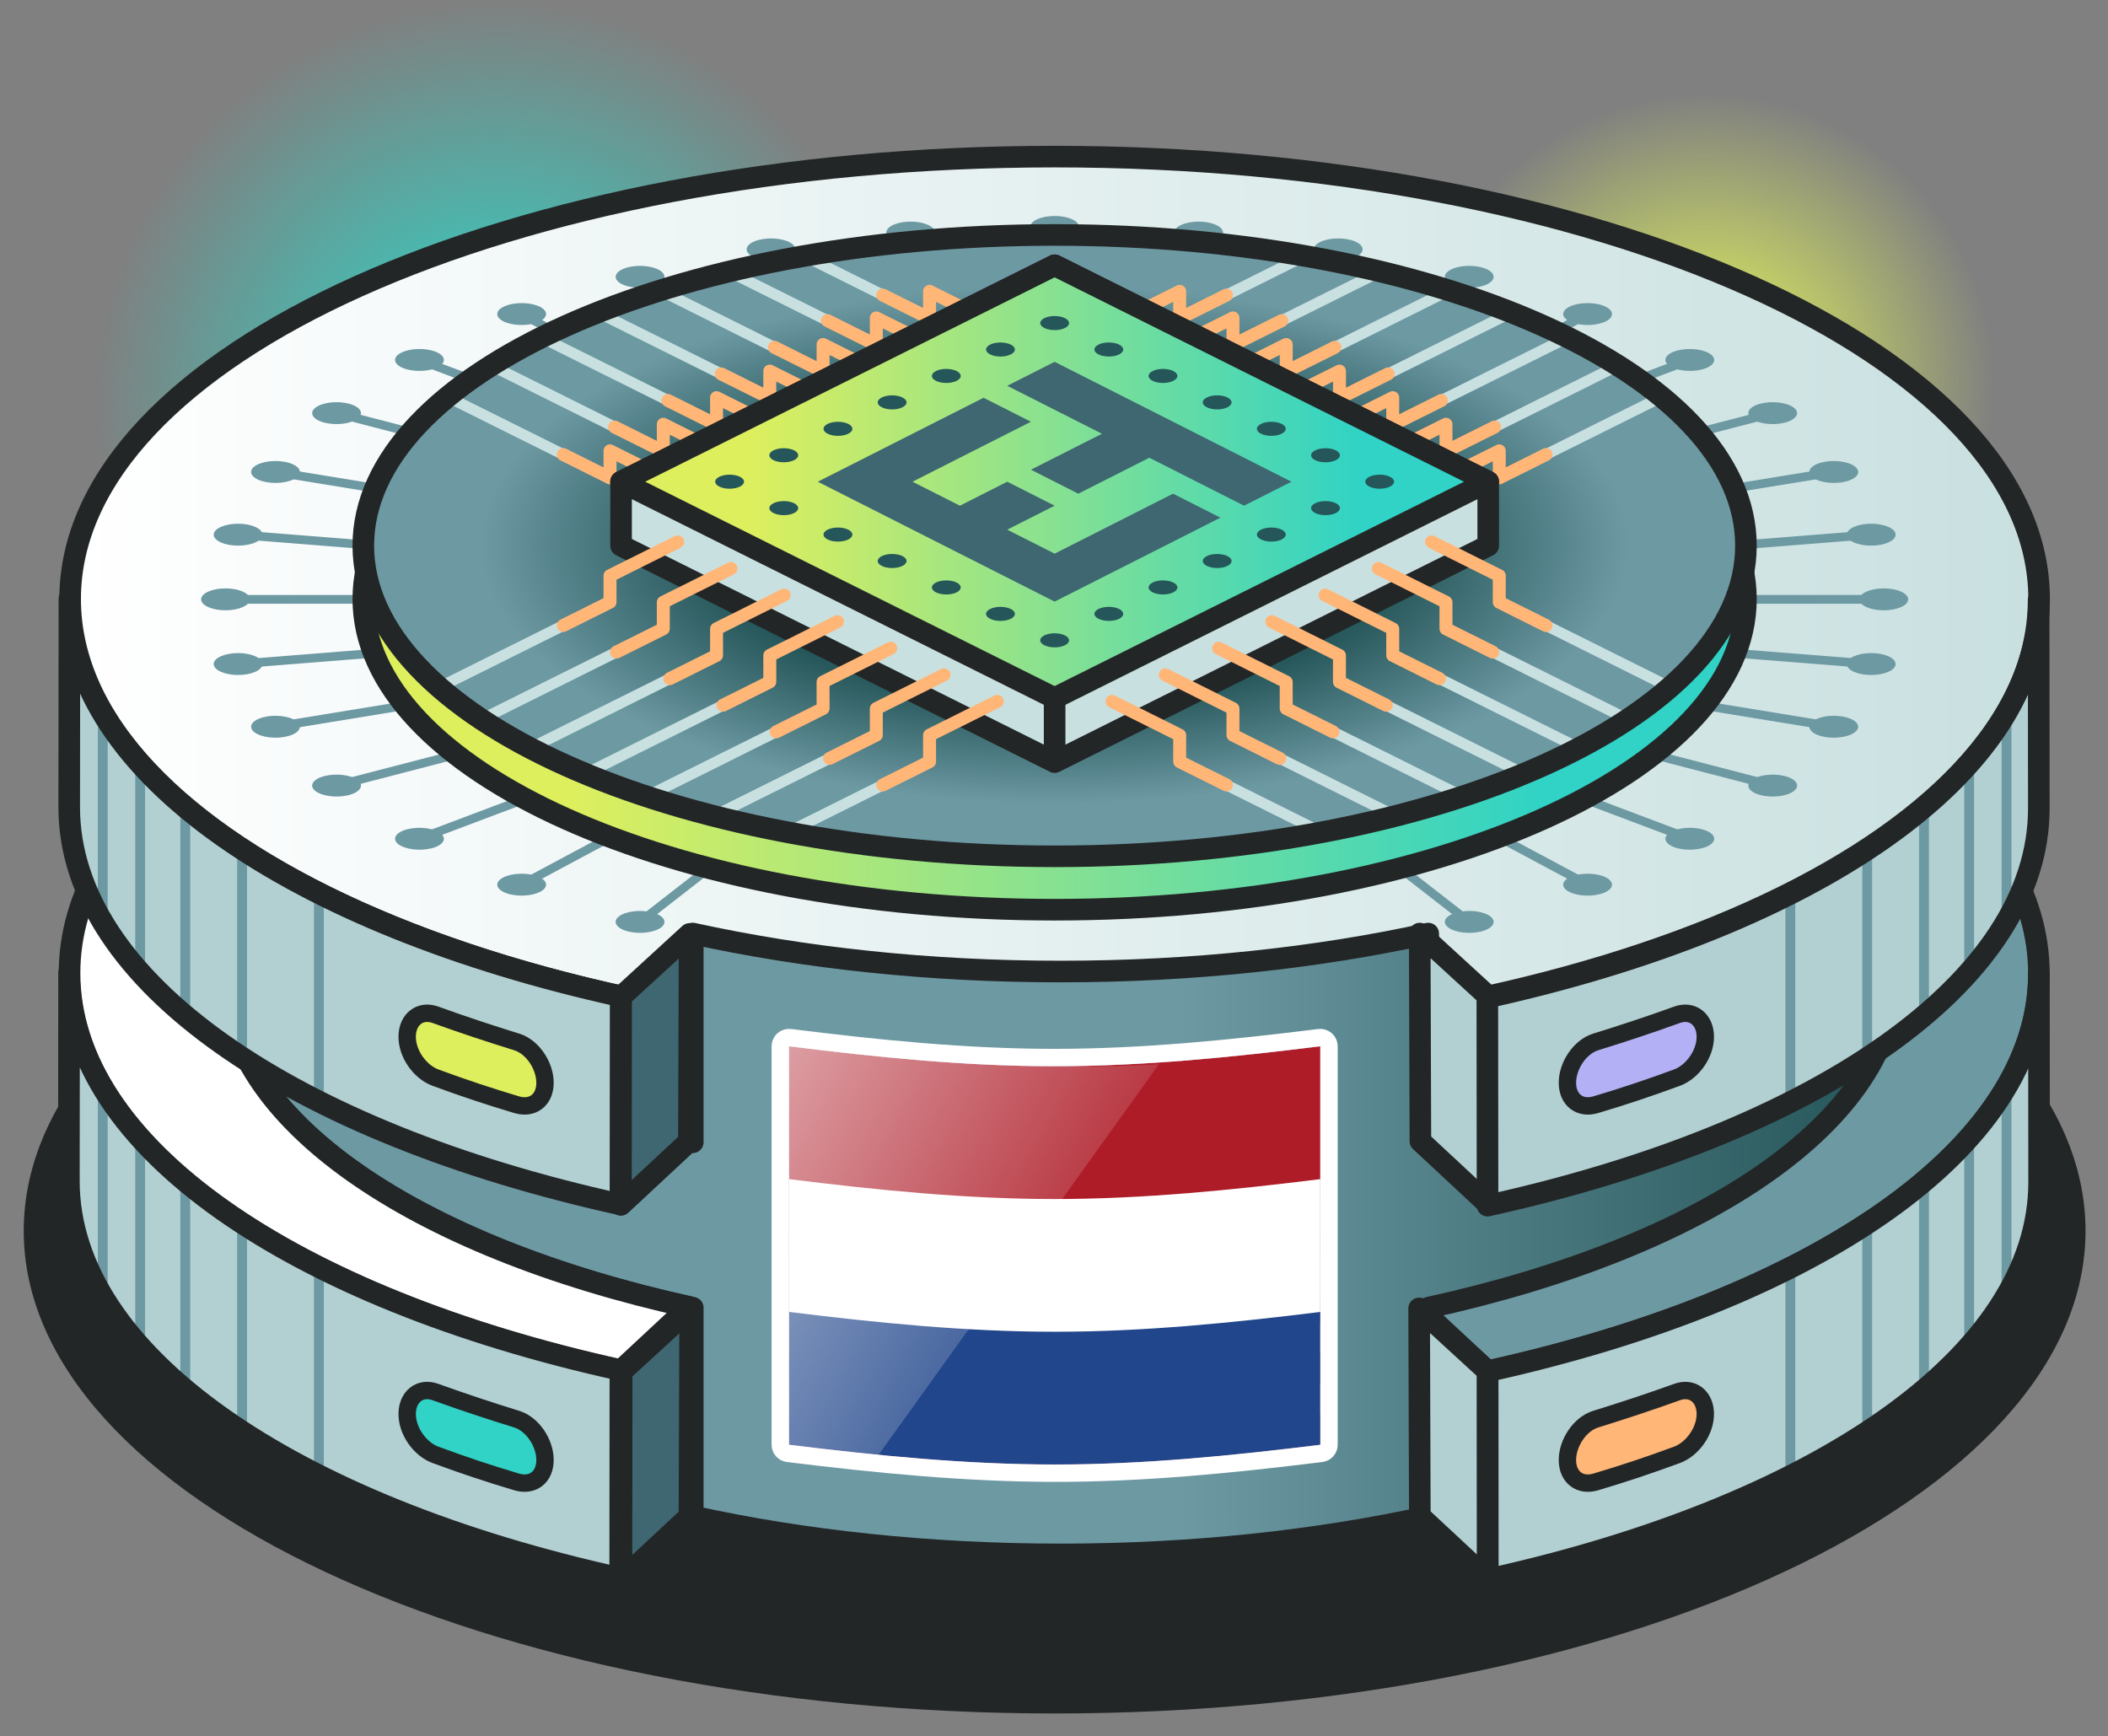 <svg width="488" height="402" viewBox="0 0 488 402" fill="none" xmlns="http://www.w3.org/2000/svg">
<rect x="0" y="0" width="488" height="402" fill="#808080" stroke="none"/>
<circle cx="115.118" cy="93.588" r="93.588" fill="url(#paint0_radial_6410_52456)"/>
<circle cx="394.777" cy="88.558" r="66.959" fill="url(#paint1_radial_6410_52456)"/>
<path d="M244.144 396.701C375.948 396.701 482.795 346.676 482.795 284.966C482.795 223.257 375.948 173.232 244.144 173.232C112.341 173.232 5.493 223.257 5.493 284.966C5.493 346.676 112.341 396.701 244.144 396.701Z" fill="#232627"/>
<path fill-rule="evenodd" clip-rule="evenodd" d="M472.005 225.46C472.005 265.852 419.978 300.794 344.392 317.468L344.429 365.66C420.015 348.986 472.089 314.053 472.052 273.652L472.005 225.46Z" fill="#B2D0D2"/>
<path fill-rule="evenodd" clip-rule="evenodd" d="M436.092 225.311C436.092 259.311 392.304 288.711 328.698 302.754V302.847L344.392 317.468C419.979 300.794 472.005 265.852 472.005 225.46C472.005 216.493 469.449 207.788 464.625 199.502L433.265 207.284L431.306 206.09C434.441 212.267 436.092 218.705 436.092 225.311Z" fill="#6D99A3" stroke="#232627" stroke-width="5" stroke-miterlimit="22.926" stroke-linejoin="round"/>
<path d="M244.145 241.117C370.015 241.117 472.052 195.257 472.052 138.686C472.052 82.116 370.015 36.256 244.145 36.256C118.276 36.256 16.238 82.116 16.238 138.686C16.238 195.257 118.276 241.117 244.145 241.117Z" fill="url(#paint2_linear_6410_52456)" stroke="#232627" stroke-width="5" stroke-miterlimit="22.926"/>
<path fill-rule="evenodd" clip-rule="evenodd" d="M244.145 50C247.271 50 249.799 51.138 249.799 52.538C249.799 53.937 247.271 55.076 244.145 55.076C241.029 55.076 238.5 53.937 238.5 52.538C238.5 51.138 241.029 50 244.145 50Z" fill="#6D99A3"/>
<path d="M244.145 52.538V75.043M277.483 53.844L268.777 76.013M309.794 57.735L292.663 78.887M340.118 64.089L315.075 83.58M367.531 72.71L335.323 89.953M391.184 83.338L352.808 97.8M410.377 95.644L366.99 106.897M424.522 109.267L377.44 116.965M433.181 123.785L383.841 127.695M436.092 138.761H385.996M433.181 153.736L383.841 149.827M424.522 168.255L377.44 160.557M410.377 181.877L366.99 170.624M391.184 194.184L352.808 179.722M367.531 204.811L335.323 187.578M340.118 213.433L315.066 193.951M148.171 213.433L173.224 193.951M120.768 204.811L152.967 187.578M97.105 194.184L135.482 179.722M77.922 181.877L121.299 170.624M63.777 168.255L110.849 160.557M55.118 153.736L104.458 149.827M52.207 138.761H102.303M55.118 123.785L104.458 127.695M63.777 109.267L110.849 116.965M77.922 95.644L121.299 106.897M97.105 83.338L135.482 97.8M120.768 72.71L152.967 89.944M148.171 64.089L173.224 83.58M178.495 57.735L195.636 78.878M210.816 53.844L219.512 76.004" stroke="#6D99A3" stroke-width="2.017" stroke-miterlimit="22.926"/>
<path fill-rule="evenodd" clip-rule="evenodd" d="M209.837 51.343C212.907 51.101 215.837 52.025 216.378 53.405C216.928 54.786 214.876 56.102 211.796 56.344C208.727 56.587 205.797 55.663 205.256 54.282C204.715 52.902 206.758 51.586 209.837 51.343Z" fill="#6D99A3"/>
<path fill-rule="evenodd" clip-rule="evenodd" d="M176.565 55.355C179.504 54.87 182.742 55.551 183.805 56.867C184.878 58.182 183.367 59.638 180.428 60.123C177.498 60.599 174.26 59.918 173.187 58.602C172.123 57.287 173.635 55.831 176.565 55.355Z" fill="#6D99A3"/>
<path fill-rule="evenodd" clip-rule="evenodd" d="M145.353 61.887C148.049 61.187 151.511 61.607 153.069 62.82C154.627 64.033 153.704 65.582 150.998 66.281C148.292 66.981 144.84 66.571 143.281 65.358C141.723 64.145 142.647 62.596 145.353 61.887Z" fill="#6D99A3"/>
<path fill-rule="evenodd" clip-rule="evenodd" d="M117.138 70.769C119.527 69.864 123.091 70.004 125.097 71.077C127.103 72.15 126.786 73.746 124.397 74.651C122.009 75.556 118.444 75.416 116.438 74.343C114.432 73.27 114.749 71.665 117.138 70.769Z" fill="#6D99A3"/>
<path fill-rule="evenodd" clip-rule="evenodd" d="M92.786 81.705C94.792 80.632 98.356 80.492 100.745 81.388C103.133 82.293 103.441 83.888 101.435 84.971C99.429 86.043 95.865 86.183 93.476 85.278C91.088 84.383 90.78 82.778 92.786 81.705Z" fill="#6D99A3"/>
<path fill-rule="evenodd" clip-rule="evenodd" d="M73.022 94.385C74.59 93.163 78.042 92.752 80.739 93.452C83.445 94.152 84.368 95.701 82.81 96.913C81.252 98.136 77.79 98.546 75.094 97.847C72.388 97.147 71.464 95.598 73.022 94.385Z" fill="#6D99A3"/>
<path fill-rule="evenodd" clip-rule="evenodd" d="M58.468 108.399C59.541 107.084 62.779 106.403 65.709 106.888C68.639 107.364 70.15 108.819 69.087 110.135C68.013 111.46 64.776 112.132 61.846 111.656C58.916 111.18 57.405 109.724 58.468 108.399Z" fill="#6D99A3"/>
<path fill-rule="evenodd" clip-rule="evenodd" d="M49.557 123.347C50.098 121.966 53.028 121.042 56.098 121.285C59.168 121.527 61.22 122.852 60.679 124.233C60.138 125.614 57.208 126.529 54.139 126.286C51.069 126.043 49.016 124.728 49.557 123.347Z" fill="#6D99A3"/>
<path fill-rule="evenodd" clip-rule="evenodd" d="M46.553 138.761C46.553 137.361 49.081 136.223 52.207 136.223C55.323 136.223 57.852 137.361 57.852 138.761C57.852 140.16 55.323 141.299 52.207 141.299C49.081 141.299 46.553 140.16 46.553 138.761Z" fill="#6D99A3"/>
<path fill-rule="evenodd" clip-rule="evenodd" d="M49.557 154.175C49.016 152.794 51.069 151.478 54.139 151.236C57.208 150.993 60.138 151.917 60.679 153.298C61.22 154.679 59.168 155.994 56.098 156.237C53.028 156.479 50.098 155.556 49.557 154.175Z" fill="#6D99A3"/>
<path fill-rule="evenodd" clip-rule="evenodd" d="M58.468 169.122C57.405 167.807 58.916 166.351 61.846 165.866C64.776 165.39 68.013 166.071 69.087 167.387C70.15 168.702 68.639 170.158 65.709 170.643C62.779 171.119 59.541 170.438 58.468 169.122Z" fill="#6D99A3"/>
<path fill-rule="evenodd" clip-rule="evenodd" d="M73.022 183.146C71.464 181.933 72.388 180.375 75.094 179.675C77.79 178.975 81.252 179.395 82.81 180.608C84.368 181.821 83.445 183.37 80.739 184.079C78.042 184.779 74.59 184.359 73.022 183.146Z" fill="#6D99A3"/>
<path fill-rule="evenodd" clip-rule="evenodd" d="M92.786 195.817C90.78 194.744 91.088 193.148 93.476 192.243C95.865 191.347 99.429 191.487 101.435 192.56C103.441 193.633 103.133 195.229 100.745 196.134C98.356 197.03 94.792 196.89 92.786 195.817Z" fill="#6D99A3"/>
<path fill-rule="evenodd" clip-rule="evenodd" d="M117.138 206.762C114.749 205.856 114.432 204.261 116.438 203.188C118.444 202.115 122.009 201.975 124.397 202.871C126.786 203.776 127.103 205.371 125.097 206.444C123.091 207.517 119.527 207.657 117.138 206.762Z" fill="#6D99A3"/>
<path fill-rule="evenodd" clip-rule="evenodd" d="M145.353 215.635C142.647 214.935 141.723 213.377 143.281 212.164C144.84 210.951 148.292 210.54 150.998 211.24C153.704 211.94 154.627 213.489 153.069 214.702C151.511 215.924 148.049 216.335 145.353 215.635Z" fill="#6D99A3"/>
<path fill-rule="evenodd" clip-rule="evenodd" d="M342.945 215.635C340.239 216.335 336.787 215.924 335.229 214.702C333.67 213.489 334.594 211.94 337.3 211.24C339.996 210.54 343.458 210.951 345.016 212.164C346.575 213.377 345.651 214.935 342.945 215.635Z" fill="#6D99A3"/>
<path fill-rule="evenodd" clip-rule="evenodd" d="M371.161 206.762C368.763 207.657 365.208 207.517 363.202 206.444C361.196 205.371 361.504 203.776 363.902 202.871C366.29 201.975 369.855 202.115 371.861 203.188C373.858 204.261 373.55 205.856 371.161 206.762Z" fill="#6D99A3"/>
<path fill-rule="evenodd" clip-rule="evenodd" d="M395.514 195.817C393.508 196.89 389.944 197.03 387.555 196.134C385.167 195.229 384.859 193.633 386.865 192.56C388.871 191.487 392.435 191.347 394.824 192.243C397.213 193.148 397.52 194.744 395.514 195.817Z" fill="#6D99A3"/>
<path fill-rule="evenodd" clip-rule="evenodd" d="M415.267 183.146C413.709 184.359 410.257 184.779 407.551 184.079C404.854 183.37 403.931 181.821 405.489 180.608C407.047 179.395 410.499 178.975 413.205 179.675C415.902 180.375 416.825 181.933 415.267 183.146Z" fill="#6D99A3"/>
<path fill-rule="evenodd" clip-rule="evenodd" d="M429.822 169.122C428.759 170.438 425.521 171.119 422.582 170.643C419.652 170.158 418.141 168.702 419.214 167.387C420.277 166.071 423.524 165.39 426.454 165.866C429.384 166.351 430.895 167.807 429.822 169.122Z" fill="#6D99A3"/>
<path fill-rule="evenodd" clip-rule="evenodd" d="M438.741 154.175C438.2 155.556 435.271 156.479 432.191 156.237C429.122 155.994 427.069 154.679 427.62 153.298C428.161 151.917 431.09 150.993 434.16 151.236C437.23 151.478 439.283 152.794 438.741 154.175Z" fill="#6D99A3"/>
<path fill-rule="evenodd" clip-rule="evenodd" d="M441.736 138.761C441.736 140.16 439.208 141.299 436.091 141.299C432.975 141.299 430.446 140.16 430.446 138.761C430.446 137.361 432.975 136.223 436.091 136.223C439.208 136.223 441.736 137.361 441.736 138.761Z" fill="#6D99A3"/>
<path fill-rule="evenodd" clip-rule="evenodd" d="M438.741 123.347C439.283 124.728 437.23 126.043 434.16 126.286C431.09 126.529 428.161 125.614 427.62 124.233C427.069 122.852 429.122 121.527 432.191 121.285C435.271 121.042 438.2 121.966 438.741 123.347Z" fill="#6D99A3"/>
<path fill-rule="evenodd" clip-rule="evenodd" d="M429.822 108.399C430.895 109.724 429.384 111.18 426.454 111.656C423.524 112.132 420.277 111.46 419.214 110.135C418.141 108.819 419.652 107.364 422.582 106.888C425.521 106.403 428.759 107.084 429.822 108.399Z" fill="#6D99A3"/>
<path fill-rule="evenodd" clip-rule="evenodd" d="M415.267 94.385C416.825 95.598 415.902 97.147 413.205 97.847C410.499 98.546 407.047 98.136 405.489 96.913C403.931 95.701 404.854 94.152 407.551 93.452C410.257 92.752 413.709 93.163 415.267 94.385Z" fill="#6D99A3"/>
<path fill-rule="evenodd" clip-rule="evenodd" d="M395.514 81.705C397.52 82.778 397.213 84.383 394.824 85.278C392.435 86.183 388.871 86.043 386.865 84.971C384.859 83.888 385.167 82.293 387.555 81.388C389.944 80.492 393.508 80.632 395.514 81.705Z" fill="#6D99A3"/>
<path fill-rule="evenodd" clip-rule="evenodd" d="M371.161 70.769C373.55 71.665 373.858 73.27 371.861 74.343C369.855 75.416 366.29 75.556 363.902 74.651C361.504 73.746 361.196 72.15 363.202 71.077C365.208 70.004 368.763 69.864 371.161 70.769Z" fill="#6D99A3"/>
<path fill-rule="evenodd" clip-rule="evenodd" d="M342.945 61.887C345.651 62.596 346.575 64.145 345.016 65.358C343.458 66.571 339.996 66.981 337.3 66.281C334.594 65.582 333.67 64.033 335.229 62.82C336.787 61.607 340.239 61.187 342.945 61.887Z" fill="#6D99A3"/>
<path fill-rule="evenodd" clip-rule="evenodd" d="M311.725 55.355C314.665 55.831 316.176 57.287 315.103 58.602C314.039 59.918 310.802 60.599 307.863 60.123C304.933 59.638 303.421 58.182 304.485 56.867C305.558 55.551 308.796 54.87 311.725 55.355Z" fill="#6D99A3"/>
<path fill-rule="evenodd" clip-rule="evenodd" d="M278.463 51.343C281.532 51.586 283.585 52.902 283.044 54.282C282.503 55.663 279.573 56.587 276.494 56.344C273.424 56.102 271.372 54.786 271.913 53.405C272.454 52.025 275.384 51.101 278.463 51.343Z" fill="#6D99A3"/>
<path d="M244.144 210.615C332.53 210.615 404.181 178.411 404.181 138.686C404.181 98.961 332.53 66.757 244.144 66.757C155.758 66.757 84.107 98.961 84.107 138.686C84.107 178.411 155.758 210.615 244.144 210.615Z" fill="url(#paint3_linear_6410_52456)" stroke="#232627" stroke-width="5" stroke-miterlimit="22.926" stroke-linejoin="round"/>
<path d="M244.144 198.252C332.53 198.252 404.181 166.049 404.181 126.323C404.181 86.598 332.53 54.395 244.144 54.395C155.758 54.395 84.107 86.598 84.107 126.323C84.107 166.049 155.758 198.252 244.144 198.252Z" fill="url(#paint4_radial_6410_52456)"/>
<path d="M386.621 159.12L357.902 144.807M305.922 192.7L283.92 181.737M130.396 105.236L103.608 91.894M323.025 188.922L296.255 175.579M142.722 99.088L113.723 84.635M338.616 184.396L308.581 169.43M155.057 92.929L125.348 78.131M352.77 179.153L320.907 163.272M167.382 86.771L138.402 72.337M365.525 173.209L333.241 157.123M179.708 80.623L152.92 67.27M376.843 166.547L345.567 150.965M192.043 74.464L168.754 62.867M204.369 68.316L186.202 59.256" stroke="#C9E0E0" stroke-width="2.5" stroke-miterlimit="22.926" stroke-linecap="round"/>
<path d="M101.678 159.12L130.397 144.807M182.368 192.7L204.369 181.737M357.903 105.236L384.691 91.894M165.265 188.922L192.044 175.579M345.568 99.088L374.576 84.635M149.683 184.396L179.709 169.43M333.242 92.929L362.941 78.131M135.529 179.153L167.383 163.272M320.917 86.781L349.897 72.337M122.774 173.209L155.058 157.123M308.582 80.623L335.37 67.27M111.456 166.547L142.723 150.965M296.256 74.464L319.536 62.867M283.921 68.316L302.088 59.256" stroke="#C9E0E0" stroke-width="2.5" stroke-miterlimit="22.926" stroke-linecap="round"/>
<path d="M244.144 198.252C332.53 198.252 404.181 166.049 404.181 126.323C404.181 86.598 332.53 54.395 244.144 54.395C155.758 54.395 84.107 86.598 84.107 126.323C84.107 166.049 155.758 198.252 244.144 198.252Z" stroke="#232627" stroke-width="5" stroke-miterlimit="22.926" stroke-linejoin="round"/>
<path fill-rule="evenodd" clip-rule="evenodd" d="M330.631 216.139C304.949 221.765 276.063 224.928 245.513 224.928C214.963 224.928 186.068 221.765 160.376 216.129V264.452C108.702 253.106 70.024 231.777 57.038 206.09C53.88 212.267 52.217 218.705 52.217 225.311C52.217 259.311 96.317 288.711 160.376 302.754V351.077C186.068 356.712 214.963 359.875 245.513 359.875C276.063 359.875 304.949 356.712 330.631 351.086L330.669 302.754C394.728 288.711 438.828 259.311 438.828 225.311C438.828 218.705 437.165 212.267 434.007 206.09C421.021 231.777 382.324 253.125 330.631 264.461V216.139Z" fill="url(#paint5_linear_6410_52456)" stroke="#232627" stroke-width="5" stroke-miterlimit="22.926" stroke-linejoin="round"/>
<path fill-rule="evenodd" clip-rule="evenodd" d="M305.651 242.227C285.143 244.783 264.635 246.845 244.135 246.855C223.636 246.855 203.137 244.793 182.647 242.227C182.647 257.613 182.647 272.999 182.647 288.366C182.647 303.734 182.647 319.12 182.647 334.487C203.137 337.015 223.636 339.04 244.135 339.059C264.635 339.068 285.143 337.025 305.651 334.487C305.651 319.12 305.651 303.734 305.651 288.366C305.651 272.999 305.651 257.613 305.651 242.227Z" fill="white"/>
<path fill-rule="evenodd" clip-rule="evenodd" d="M182.647 242.227C203.137 244.793 223.636 246.855 244.135 246.855C264.635 246.845 285.143 244.783 305.651 242.227C305.651 244.597 305.651 246.967 305.651 249.337C285.143 251.893 264.635 253.955 244.135 253.965C223.636 253.965 203.137 251.893 182.647 249.337C182.647 246.967 182.647 244.597 182.647 242.227ZM182.647 256.437C203.137 258.994 223.636 261.065 244.135 261.056C264.635 261.056 285.143 258.984 305.651 256.437C305.651 258.816 305.651 261.168 305.651 263.528C285.143 266.085 264.635 268.147 244.135 268.147C223.636 268.147 203.137 266.085 182.647 263.528C182.647 261.168 182.647 258.816 182.647 256.437ZM182.647 270.62C203.137 273.176 223.636 275.229 244.135 275.229C264.635 275.229 285.143 273.167 305.651 270.62C305.651 272.99 305.651 275.359 305.651 277.729C285.143 280.286 264.635 282.339 244.135 282.339C223.636 282.339 203.137 280.286 182.647 277.729C182.647 275.359 182.647 272.99 182.647 270.62ZM182.647 284.811C203.137 287.359 223.636 289.411 244.135 289.411C264.635 289.421 285.143 287.359 305.651 284.811C305.651 287.191 305.651 289.551 305.651 291.912C285.143 294.459 264.635 296.512 244.135 296.512C223.636 296.512 203.137 294.459 182.647 291.912C182.647 289.551 182.647 287.191 182.647 284.811ZM182.647 299.012C203.137 301.56 223.636 303.603 244.135 303.612C264.635 303.612 285.143 301.56 305.651 299.012C305.651 301.382 305.651 303.743 305.651 306.113C285.143 308.66 264.635 310.703 244.135 310.703C223.636 310.694 203.137 308.651 182.647 306.113C182.647 303.743 182.647 301.382 182.647 299.012ZM182.647 313.195C203.137 315.733 223.636 317.776 244.135 317.776C264.635 317.785 285.143 315.733 305.651 313.195C305.651 315.574 305.651 317.925 305.651 320.286C285.143 322.833 264.635 324.876 244.135 324.867C223.636 324.858 203.137 322.824 182.647 320.286C182.647 317.925 182.647 315.574 182.647 313.195ZM182.647 327.396C203.137 329.924 223.636 331.958 244.135 331.968C264.635 331.977 285.143 329.934 305.651 327.396C305.651 329.766 305.651 332.126 305.651 334.487C285.143 337.025 264.635 339.068 244.135 339.059C223.636 339.04 203.137 337.015 182.647 334.487C182.647 332.126 182.647 329.766 182.647 327.396Z" fill="#B31942"/>
<path fill-rule="evenodd" clip-rule="evenodd" d="M182.647 242.227C194.32 243.813 206.002 245.222 217.684 245.978C229.356 246.734 241.056 246.836 252.748 246.752C252.748 255.047 252.748 263.323 252.748 271.599C252.748 279.866 252.748 288.142 252.748 296.428C241.056 296.493 229.356 296.39 217.684 295.644C206.002 294.888 194.32 293.479 182.647 291.912C182.647 283.636 182.647 275.35 182.647 267.074C182.647 258.807 182.647 250.512 182.647 242.227Z" fill="#0A3161"/>
<path fill-rule="evenodd" clip-rule="evenodd" d="M188.47 245.194C188.685 245.875 188.909 246.575 189.124 247.247C189.805 247.349 190.495 247.443 191.176 247.517C190.626 247.862 190.075 248.198 189.525 248.516C189.73 249.215 189.935 249.906 190.15 250.587C189.581 250.102 189.03 249.617 188.47 249.122C187.92 249.449 187.369 249.775 186.819 250.102C187.024 249.467 187.23 248.852 187.453 248.217C186.884 247.741 186.324 247.256 185.765 246.762C186.455 246.873 187.155 246.967 187.864 247.069C188.06 246.444 188.265 245.819 188.47 245.194ZM200.171 246.612C200.386 247.303 200.591 247.974 200.796 248.646C201.487 248.712 202.177 248.786 202.877 248.861C202.317 249.206 201.748 249.551 201.197 249.897C201.403 250.578 201.608 251.268 201.832 251.949C201.281 251.483 200.731 251.016 200.171 250.54C199.611 250.895 199.051 251.24 198.501 251.576C198.706 250.951 198.921 250.316 199.126 249.682C198.575 249.225 198.025 248.758 197.465 248.282C198.146 248.376 198.827 248.441 199.518 248.506C199.732 247.89 199.956 247.247 200.171 246.612ZM211.843 247.704C212.058 248.385 212.273 249.057 212.497 249.719C213.178 249.775 213.849 249.822 214.531 249.878C213.971 250.242 213.42 250.606 212.879 250.97C213.084 251.66 213.299 252.322 213.504 253.004C212.944 252.546 212.385 252.089 211.834 251.632C211.284 251.996 210.724 252.35 210.173 252.705C210.379 252.061 210.593 251.436 210.798 250.792C210.239 250.344 209.679 249.897 209.128 249.439C209.819 249.495 210.509 249.551 211.19 249.617C211.405 248.982 211.629 248.348 211.843 247.704ZM223.544 248.46C223.749 249.131 223.964 249.794 224.169 250.456C224.859 250.484 225.55 250.512 226.24 250.55C225.671 250.932 225.121 251.305 224.561 251.688C224.775 252.36 224.999 253.032 225.214 253.703C224.654 253.265 224.094 252.826 223.544 252.388C222.975 252.77 222.415 253.144 221.855 253.517C222.07 252.864 222.294 252.229 222.508 251.576C221.948 251.166 221.389 250.727 220.838 250.288C221.519 250.326 222.2 250.363 222.891 250.391C223.105 249.747 223.32 249.103 223.544 248.46ZM235.216 248.889C235.431 249.542 235.646 250.214 235.869 250.867C236.551 250.895 237.232 250.895 237.922 250.904C237.372 251.296 236.821 251.707 236.261 252.089C236.476 252.761 236.681 253.433 236.886 254.086C236.327 253.675 235.767 253.246 235.216 252.817C234.666 253.209 234.115 253.601 233.555 253.983C233.77 253.33 233.975 252.686 234.181 252.033C233.63 251.613 233.08 251.203 232.538 250.774C233.21 250.792 233.901 250.811 234.591 250.83C234.796 250.195 235.011 249.533 235.216 248.889ZM246.917 248.954C247.122 249.617 247.337 250.27 247.542 250.914C248.232 250.914 248.923 250.904 249.613 250.904C249.044 251.305 248.494 251.725 247.934 252.117C248.148 252.789 248.372 253.451 248.587 254.095C248.027 253.703 247.467 253.302 246.917 252.882C246.348 253.302 245.788 253.713 245.228 254.114C245.443 253.451 245.657 252.798 245.881 252.136C245.321 251.744 244.761 251.343 244.211 250.942C244.901 250.942 245.583 250.932 246.273 250.932C246.488 250.27 246.693 249.617 246.917 248.954ZM194.33 250.923C194.535 251.585 194.75 252.276 194.955 252.966C195.646 253.041 196.336 253.125 197.036 253.218C196.467 253.554 195.916 253.881 195.366 254.217C195.562 254.888 195.758 255.579 195.963 256.251C195.422 255.793 194.881 255.318 194.358 254.851C193.789 255.178 193.22 255.523 192.669 255.849C192.865 255.224 193.061 254.59 193.276 253.965C192.735 253.498 192.193 253.032 191.652 252.556C192.324 252.649 193.014 252.724 193.705 252.808C193.91 252.183 194.125 251.539 194.33 250.923ZM206.003 252.192C206.217 252.854 206.432 253.535 206.656 254.217C207.327 254.263 208.018 254.319 208.708 254.375C208.149 254.739 207.589 255.094 207.038 255.439C207.243 256.12 207.467 256.792 207.691 257.464C207.122 257.025 206.553 256.568 206.003 256.111C205.433 256.456 204.883 256.81 204.332 257.156C204.538 256.521 204.762 255.887 204.985 255.262C204.416 254.795 203.866 254.338 203.306 253.881C203.996 253.955 204.687 254.021 205.377 254.095C205.583 253.461 205.797 252.817 206.003 252.192ZM217.703 253.088C217.908 253.759 218.123 254.422 218.328 255.094C219.019 255.14 219.709 255.187 220.409 255.234C219.84 255.597 219.289 255.961 218.739 256.325C218.944 257.006 219.149 257.66 219.364 258.341C218.813 257.902 218.253 257.454 217.703 257.016C217.134 257.389 216.583 257.753 216.033 258.117C216.238 257.473 216.443 256.838 216.658 256.185C216.098 255.765 215.548 255.318 214.997 254.879C215.669 254.926 216.359 254.972 217.05 255.019C217.255 254.366 217.479 253.731 217.703 253.088ZM229.375 253.703C229.581 254.357 229.805 255.019 230.029 255.672C230.7 255.691 231.391 255.709 232.081 255.728C231.512 256.12 230.962 256.521 230.411 256.894C230.616 257.566 230.84 258.21 231.064 258.882C230.495 258.462 229.926 258.051 229.375 257.622C228.825 258.014 228.265 258.397 227.724 258.761C227.939 258.117 228.144 257.473 228.349 256.829C227.789 256.4 227.239 255.971 226.679 255.542C227.369 255.57 228.069 255.607 228.769 255.635C228.974 255 229.17 254.347 229.375 253.703ZM241.076 253.946C241.281 254.59 241.486 255.252 241.701 255.896C242.391 255.905 243.082 255.905 243.782 255.915C243.213 256.325 242.643 256.717 242.093 257.118C242.307 257.781 242.513 258.425 242.737 259.087C242.177 258.686 241.626 258.266 241.076 257.865C240.507 258.257 239.956 258.667 239.396 259.059C239.611 258.397 239.816 257.753 240.031 257.1C239.471 256.689 238.921 256.288 238.37 255.868C239.042 255.877 239.732 255.877 240.423 255.887C240.628 255.243 240.852 254.58 241.076 253.946ZM188.47 255.112C188.685 255.821 188.909 256.521 189.124 257.212C189.805 257.314 190.495 257.408 191.176 257.482C190.626 257.827 190.075 258.163 189.525 258.481C189.73 259.162 189.935 259.852 190.15 260.524C189.581 260.039 189.03 259.563 188.47 259.068C187.92 259.404 187.369 259.731 186.819 260.057C187.024 259.432 187.23 258.807 187.453 258.163C186.884 257.688 186.324 257.202 185.765 256.708C186.455 256.82 187.155 256.913 187.864 257.016C188.06 256.381 188.265 255.756 188.47 255.112ZM200.171 256.54C200.386 257.23 200.591 257.911 200.796 258.593C201.487 258.658 202.177 258.733 202.877 258.807C202.317 259.152 201.748 259.498 201.197 259.843C201.403 260.505 201.608 261.196 201.832 261.868C201.281 261.41 200.731 260.944 200.171 260.468C199.611 260.823 199.051 261.177 198.501 261.522C198.706 260.897 198.921 260.244 199.126 259.61C198.575 259.152 198.025 258.686 197.465 258.21C198.146 258.303 198.827 258.369 199.518 258.434C199.732 257.809 199.956 257.174 200.171 256.54ZM211.843 257.632C212.058 258.322 212.273 258.994 212.497 259.666C213.178 259.722 213.849 259.768 214.531 259.824C213.971 260.188 213.42 260.552 212.879 260.907C213.084 261.578 213.299 262.25 213.504 262.922C212.944 262.474 212.385 262.017 211.834 261.55C211.284 261.933 210.724 262.278 210.173 262.642C210.379 262.008 210.593 261.364 210.798 260.72C210.239 260.272 209.679 259.824 209.128 259.367C209.819 259.423 210.509 259.479 211.19 259.535C211.405 258.9 211.629 258.266 211.843 257.632ZM223.544 258.387C223.749 259.059 223.964 259.731 224.169 260.393C224.859 260.431 225.55 260.459 226.24 260.496C225.671 260.869 225.121 261.242 224.561 261.625C224.775 262.287 224.999 262.959 225.214 263.612C224.654 263.183 224.094 262.745 223.544 262.306C222.975 262.698 222.415 263.071 221.855 263.454C222.07 262.81 222.294 262.157 222.508 261.504C221.948 261.074 221.389 260.655 220.838 260.216C221.519 260.253 222.2 260.281 222.891 260.319C223.105 259.666 223.32 259.022 223.544 258.387ZM235.216 258.817C235.431 259.47 235.646 260.151 235.869 260.804C236.551 260.823 237.232 260.841 237.922 260.851C237.372 261.233 236.821 261.644 236.261 262.026C236.476 262.689 236.681 263.351 236.886 264.004C236.327 263.584 235.767 263.165 235.216 262.735C234.666 263.127 234.115 263.528 233.555 263.92C233.77 263.267 233.975 262.605 234.181 261.952C233.63 261.532 233.08 261.121 232.538 260.701C233.21 260.72 233.901 260.739 234.591 260.757C234.796 260.113 235.011 259.451 235.216 258.817ZM246.917 258.882C247.122 259.544 247.337 260.207 247.542 260.86C248.232 260.86 248.923 260.851 249.613 260.851C249.044 261.252 248.494 261.672 247.934 262.064C248.148 262.717 248.372 263.37 248.587 264.023C248.027 263.622 247.467 263.23 246.917 262.81C246.348 263.239 245.788 263.65 245.228 264.051C245.443 263.398 245.657 262.726 245.881 262.064C245.321 261.672 244.761 261.27 244.211 260.869C244.901 260.869 245.583 260.86 246.273 260.86C246.488 260.197 246.693 259.535 246.917 258.882ZM194.33 260.841C194.535 261.513 194.75 262.203 194.955 262.875C195.646 262.959 196.336 263.043 197.036 263.127C196.467 263.472 195.916 263.808 195.366 264.135C195.571 264.835 195.786 265.516 195.991 266.206C195.44 265.73 194.881 265.255 194.33 264.769C193.761 265.105 193.21 265.451 192.66 265.777C192.865 265.133 193.08 264.517 193.285 263.883C192.735 263.426 192.175 262.95 191.624 262.474C192.296 262.549 192.986 262.642 193.677 262.726C193.892 262.092 194.106 261.466 194.33 260.841ZM206.003 262.101C206.217 262.782 206.432 263.454 206.656 264.126C207.327 264.182 208.018 264.238 208.708 264.294C208.149 264.657 207.589 265.021 207.038 265.367C207.243 266.048 207.467 266.738 207.691 267.41C207.122 266.953 206.553 266.505 206.003 266.038C205.433 266.384 204.883 266.738 204.332 267.083C204.538 266.44 204.762 265.814 204.985 265.18C204.416 264.723 203.866 264.266 203.306 263.799C203.996 263.864 204.687 263.939 205.377 264.014C205.583 263.37 205.797 262.745 206.003 262.101ZM217.703 263.006C217.908 263.687 218.123 264.34 218.328 265.021C219.019 265.059 219.709 265.105 220.409 265.152C219.84 265.525 219.289 265.889 218.739 266.253C218.944 266.925 219.149 267.606 219.364 268.278C218.813 267.839 218.253 267.391 217.703 266.934C217.134 267.317 216.583 267.68 216.033 268.044C216.238 267.401 216.443 266.757 216.658 266.113C216.098 265.684 215.548 265.245 214.997 264.797C215.669 264.844 216.359 264.881 217.05 264.937C217.255 264.284 217.479 263.659 217.703 263.006ZM229.375 263.612C229.581 264.275 229.805 264.937 230.029 265.6C230.7 265.618 231.391 265.637 232.081 265.656C231.531 266.048 230.971 266.43 230.42 266.813C230.626 267.494 230.84 268.156 231.064 268.819C230.495 268.39 229.926 267.97 229.375 267.55C228.825 267.932 228.265 268.315 227.724 268.679C227.939 268.044 228.144 267.391 228.349 266.757C227.789 266.328 227.239 265.889 226.679 265.469C227.369 265.497 228.069 265.534 228.769 265.562C228.974 264.909 229.17 264.266 229.375 263.612ZM241.076 263.855C241.281 264.517 241.486 265.161 241.701 265.824C242.391 265.833 243.082 265.833 243.782 265.842C243.213 266.253 242.643 266.645 242.093 267.037C242.307 267.699 242.513 268.371 242.737 269.015C242.177 268.614 241.626 268.203 241.076 267.792C240.507 268.184 239.956 268.586 239.396 268.968C239.611 268.324 239.816 267.671 240.031 267.027C239.471 266.617 238.921 266.206 238.37 265.796C239.042 265.805 239.732 265.805 240.423 265.814C240.628 265.152 240.852 264.508 241.076 263.855ZM188.47 265.059C188.685 265.749 188.909 266.43 189.124 267.121C189.805 267.223 190.495 267.307 191.176 267.391C190.626 267.727 190.075 268.063 189.525 268.38C189.73 269.08 189.935 269.761 190.15 270.452C189.581 269.957 189.03 269.481 188.47 268.987C187.92 269.323 187.369 269.649 186.819 269.966C187.024 269.341 187.23 268.707 187.453 268.091C186.884 267.615 186.324 267.13 185.765 266.635C186.455 266.747 187.155 266.841 187.864 266.934C188.06 266.309 188.265 265.684 188.47 265.059ZM200.171 266.486C200.386 267.158 200.591 267.839 200.796 268.52C201.487 268.586 202.177 268.651 202.877 268.726C202.317 269.071 201.748 269.416 201.197 269.752C201.403 270.433 201.608 271.123 201.832 271.786C201.281 271.338 200.731 270.872 200.171 270.405C199.611 270.75 199.051 271.114 198.501 271.441C198.706 270.825 198.921 270.181 199.126 269.547C198.575 269.099 198.025 268.632 197.465 268.156C198.146 268.25 198.827 268.315 199.518 268.38C199.732 267.755 199.956 267.111 200.171 266.486ZM211.843 267.569C212.058 268.25 212.273 268.921 212.497 269.593C213.178 269.649 213.849 269.696 214.531 269.733C213.971 270.106 213.42 270.47 212.879 270.834C213.084 271.515 213.299 272.187 213.504 272.868C212.944 272.411 212.385 271.954 211.834 271.497C211.284 271.861 210.724 272.215 210.173 272.56C210.379 271.926 210.593 271.291 210.798 270.657C210.239 270.209 209.679 269.752 209.128 269.304C209.819 269.36 210.509 269.416 211.19 269.472C211.405 268.847 211.629 268.203 211.843 267.569ZM223.544 268.324C223.749 268.987 223.964 269.649 224.169 270.321C224.859 270.349 225.55 270.377 226.24 270.414C225.671 270.797 225.121 271.17 224.561 271.543C224.775 272.215 224.999 272.896 225.214 273.549C224.654 273.129 224.094 272.691 223.544 272.252C222.975 272.635 222.415 273.008 221.855 273.381C222.07 272.728 222.294 272.094 222.508 271.441C221.948 271.021 221.389 270.592 220.838 270.153C221.519 270.19 222.2 270.218 222.891 270.246C223.105 269.612 223.32 268.959 223.544 268.324ZM235.216 268.744C235.431 269.407 235.646 270.069 235.869 270.732C236.551 270.75 237.232 270.75 237.922 270.76C237.372 271.161 236.821 271.562 236.261 271.954C236.476 272.616 236.681 273.288 236.886 273.941C236.327 273.531 235.767 273.111 235.216 272.682C234.666 273.064 234.115 273.456 233.555 273.839C233.77 273.195 233.975 272.532 234.181 271.898C233.63 271.478 233.08 271.067 232.538 270.638C233.21 270.657 233.901 270.676 234.591 270.694C234.796 270.041 235.011 269.397 235.216 268.744ZM246.917 268.828C247.122 269.472 247.337 270.134 247.542 270.778C248.232 270.778 248.923 270.769 249.613 270.769C249.044 271.17 248.494 271.59 247.934 271.982C248.148 272.654 248.372 273.307 248.587 273.96C248.027 273.559 247.467 273.167 246.917 272.747C246.348 273.167 245.788 273.568 245.228 273.979C245.443 273.316 245.657 272.663 245.881 272.001C245.321 271.618 244.761 271.207 244.211 270.797C244.901 270.816 245.583 270.797 246.273 270.797C246.488 270.134 246.693 269.472 246.917 268.828ZM194.33 270.778C194.535 271.459 194.75 272.15 194.955 272.822C195.646 272.906 196.336 272.99 197.036 273.074C196.467 273.419 195.916 273.755 195.366 274.081C195.571 274.762 195.786 275.443 195.991 276.115C195.44 275.658 194.881 275.182 194.33 274.697C193.761 275.042 193.21 275.378 192.66 275.714C192.865 275.08 193.08 274.454 193.285 273.811C192.735 273.344 192.175 272.878 191.624 272.402C192.296 272.476 192.986 272.56 193.677 272.654C193.892 272.029 194.106 271.413 194.33 270.778ZM206.003 272.047C206.217 272.719 206.432 273.4 206.656 274.072C207.327 274.119 208.018 274.184 208.708 274.24C208.149 274.594 207.589 274.958 207.038 275.304C207.243 275.985 207.467 276.656 207.691 277.328C207.122 276.871 206.553 276.414 206.003 275.957C205.433 276.321 204.883 276.666 204.332 277.02C204.538 276.386 204.762 275.742 204.985 275.098C204.416 274.65 203.866 274.193 203.306 273.727C203.996 273.792 204.687 273.857 205.377 273.941C205.583 273.307 205.797 272.691 206.003 272.047ZM217.703 272.952C217.908 273.615 218.123 274.286 218.328 274.958C219.019 275.005 219.709 275.052 220.409 275.089C219.84 275.462 219.289 275.826 218.739 276.19C218.944 276.862 219.149 277.534 219.364 278.196C218.813 277.757 218.253 277.31 217.703 276.852C217.134 277.244 216.583 277.608 216.033 277.981C216.238 277.347 216.443 276.684 216.658 276.031C216.098 275.602 215.548 275.173 214.997 274.725C215.669 274.772 216.359 274.809 217.05 274.856C217.255 274.221 217.479 273.587 217.703 272.952ZM229.375 273.549C229.581 274.221 229.805 274.874 230.029 275.537C230.7 275.555 231.391 275.574 232.081 275.593C231.531 275.985 230.971 276.377 230.42 276.759C230.626 277.412 230.84 278.075 231.064 278.746C230.495 278.317 229.926 277.897 229.375 277.468C228.825 277.869 228.265 278.252 227.724 278.625C227.939 277.981 228.144 277.328 228.349 276.666C227.789 276.246 227.239 275.817 226.679 275.378C227.369 275.415 228.069 275.453 228.769 275.481C228.974 274.846 229.17 274.212 229.375 273.549ZM241.076 273.792C241.281 274.454 241.486 275.108 241.701 275.761C242.391 275.77 243.082 275.77 243.782 275.779C243.213 276.19 242.643 276.582 242.093 276.983C242.307 277.636 242.513 278.289 242.737 278.942C242.177 278.541 241.626 278.121 241.076 277.711C240.507 278.112 239.956 278.523 239.396 278.914C239.611 278.261 239.816 277.599 240.031 276.946C239.471 276.535 238.921 276.125 238.37 275.714C239.042 275.723 239.732 275.723 240.423 275.733C240.628 275.089 240.852 274.445 241.076 273.792ZM188.47 274.986C188.685 275.677 188.909 276.377 189.124 277.067C189.805 277.16 190.495 277.254 191.176 277.338C190.626 277.664 190.075 278.009 189.525 278.327C189.73 279.017 189.935 279.68 190.15 280.361C189.581 279.875 189.03 279.39 188.47 278.905C187.92 279.232 187.369 279.568 186.819 279.894C187.024 279.269 187.23 278.635 187.453 278.019C186.884 277.534 186.324 277.058 185.765 276.563C186.455 276.666 187.155 276.768 187.864 276.862C188.06 276.237 188.265 275.602 188.47 274.986ZM200.171 276.395C200.386 277.095 200.591 277.785 200.796 278.448C201.487 278.523 202.177 278.597 202.877 278.662C202.317 279.017 201.748 279.362 201.197 279.698C201.403 280.379 201.627 281.051 201.841 281.714C201.281 281.256 200.731 280.799 200.171 280.333C199.611 280.678 199.051 281.023 198.501 281.368C198.706 280.734 198.921 280.109 199.135 279.465C198.575 279.017 198.025 278.56 197.465 278.084C198.146 278.159 198.827 278.233 199.518 278.308C199.732 277.673 199.956 277.039 200.171 276.395ZM211.843 277.496C212.058 278.177 212.273 278.858 212.497 279.53C213.178 279.586 213.849 279.633 214.531 279.68C213.971 280.053 213.42 280.417 212.879 280.781C213.084 281.443 213.299 282.105 213.504 282.768C212.944 282.329 212.385 281.872 211.834 281.415C211.284 281.779 210.724 282.133 210.173 282.488C210.379 281.844 210.593 281.21 210.798 280.585C210.239 280.137 209.679 279.68 209.128 279.222C209.819 279.288 210.509 279.344 211.19 279.4C211.405 278.765 211.629 278.131 211.843 277.496ZM223.544 278.252C223.749 278.914 223.964 279.596 224.169 280.249C224.859 280.286 225.55 280.314 226.24 280.351C225.671 280.725 225.121 281.107 224.561 281.48C224.775 282.152 224.999 282.796 225.214 283.458C224.654 283.029 224.094 282.6 223.544 282.171C222.975 282.544 222.415 282.927 221.855 283.29C222.07 282.656 222.294 282.003 222.508 281.368C221.948 280.939 221.389 280.501 220.838 280.081C221.519 280.109 222.2 280.146 222.891 280.174C223.105 279.53 223.32 278.886 223.544 278.252ZM235.216 278.672C235.431 279.334 235.646 280.015 235.869 280.669C236.551 280.687 237.232 280.687 237.922 280.697C237.372 281.098 236.821 281.499 236.261 281.891C236.476 282.544 236.681 283.197 236.886 283.85C236.327 283.44 235.767 283.011 235.216 282.6C234.666 282.983 234.115 283.384 233.555 283.757C233.77 283.113 233.975 282.46 234.181 281.816C233.63 281.396 233.08 280.976 232.538 280.566C233.21 280.585 233.901 280.603 234.591 280.622C234.796 279.969 235.011 279.316 235.216 278.672ZM246.917 278.746C247.122 279.409 247.337 280.081 247.542 280.725C248.232 280.715 248.923 280.706 249.613 280.706C249.044 281.116 248.494 281.536 247.934 281.928C248.148 282.591 248.372 283.225 248.587 283.869C248.027 283.477 247.467 283.085 246.917 282.675C246.348 283.094 245.788 283.496 245.228 283.906C245.443 283.234 245.657 282.591 245.881 281.928C245.321 281.536 244.761 281.135 244.211 280.725C244.901 280.725 245.583 280.715 246.273 280.715C246.488 280.062 246.693 279.4 246.917 278.746ZM194.33 280.715C194.535 281.396 194.75 282.077 194.955 282.749C195.646 282.833 196.336 282.917 197.036 283.001C196.467 283.328 195.916 283.673 195.366 284C195.571 284.699 195.786 285.39 195.991 286.062C195.44 285.586 194.881 285.11 194.33 284.634C193.761 284.97 193.21 285.306 192.66 285.642C192.865 285.007 193.08 284.382 193.285 283.748C192.735 283.281 192.175 282.805 191.624 282.348C192.296 282.423 192.986 282.507 193.677 282.6C193.892 281.965 194.106 281.35 194.33 280.715ZM206.003 281.975C206.217 282.656 206.432 283.328 206.656 283.99C207.327 284.046 208.018 284.112 208.708 284.167C208.149 284.522 207.589 284.886 207.038 285.231C207.243 285.912 207.467 286.593 207.691 287.275C207.122 286.817 206.553 286.36 206.003 285.903C205.433 286.248 204.883 286.593 204.332 286.948C204.538 286.304 204.762 285.679 204.985 285.045C204.416 284.578 203.866 284.13 203.306 283.664C203.996 283.738 204.687 283.804 205.377 283.878C205.583 283.244 205.797 282.619 206.003 281.975ZM217.703 282.88C217.908 283.552 218.123 284.214 218.328 284.886C219.019 284.923 219.709 284.97 220.409 285.017C219.84 285.39 219.289 285.754 218.739 286.108C218.944 286.789 219.149 287.47 219.364 288.133C218.813 287.704 218.253 287.256 217.703 286.799C217.134 287.181 216.583 287.545 216.033 287.9C216.238 287.265 216.443 286.612 216.658 285.978C216.098 285.548 215.548 285.101 214.997 284.662C215.669 284.709 216.359 284.746 217.05 284.793C217.255 284.158 217.479 283.524 217.703 282.88ZM229.375 283.486C229.581 284.149 229.805 284.802 230.029 285.464C230.7 285.483 231.391 285.502 232.081 285.52C231.531 285.912 230.971 286.295 230.42 286.677C230.626 287.34 230.84 288.021 231.064 288.674C230.495 288.254 229.926 287.834 229.375 287.396C228.825 287.797 228.265 288.17 227.724 288.543C227.939 287.9 228.144 287.256 228.349 286.603C227.789 286.183 227.239 285.754 226.679 285.324C227.369 285.352 228.069 285.39 228.769 285.427C228.974 284.783 229.17 284.139 229.375 283.486ZM241.076 283.729C241.281 284.382 241.486 285.035 241.701 285.688C242.391 285.698 243.082 285.698 243.782 285.707C243.213 286.108 242.643 286.5 242.093 286.892C242.307 287.564 242.513 288.236 242.737 288.879C242.177 288.478 241.626 288.058 241.076 287.638C240.507 288.04 239.956 288.45 239.396 288.833C239.611 288.189 239.816 287.536 240.031 286.873C239.471 286.472 238.921 286.071 238.37 285.66C239.042 285.67 239.732 285.67 240.423 285.679C240.628 285.026 240.852 284.373 241.076 283.729ZM188.47 284.933C188.685 285.614 188.909 286.313 189.124 286.985C189.805 287.079 190.495 287.163 191.176 287.256C190.626 287.592 190.075 287.928 189.525 288.254C189.73 288.926 189.935 289.617 190.15 290.298C189.581 289.822 189.03 289.337 188.47 288.851C187.92 289.178 187.369 289.514 186.819 289.831C187.024 289.215 187.23 288.571 187.453 287.946C186.884 287.461 186.324 286.976 185.765 286.491C186.455 286.584 187.155 286.687 187.864 286.789C188.06 286.174 188.265 285.548 188.47 284.933ZM200.171 286.351C200.386 287.041 200.591 287.713 200.796 288.376C201.487 288.45 202.177 288.515 202.877 288.59C202.317 288.945 201.748 289.29 201.197 289.626C201.403 290.298 201.627 290.979 201.841 291.651C201.281 291.193 200.731 290.736 200.171 290.279C199.611 290.624 199.051 290.969 198.501 291.315C198.706 290.68 198.921 290.036 199.135 289.393C198.575 288.945 198.025 288.478 197.465 288.002C198.146 288.086 198.827 288.152 199.518 288.226C199.732 287.601 199.956 286.985 200.171 286.351ZM211.843 287.443C212.058 288.114 212.273 288.795 212.497 289.449C213.178 289.514 213.849 289.561 214.531 289.598C213.989 289.971 213.448 290.344 212.907 290.69C213.112 291.371 213.327 292.042 213.542 292.705C212.982 292.266 212.413 291.818 211.862 291.361C211.302 291.716 210.752 292.08 210.211 292.434C210.416 291.8 210.63 291.147 210.836 290.503C210.276 290.055 209.716 289.607 209.166 289.15C209.856 289.215 210.546 289.271 211.228 289.327C211.424 288.693 211.638 288.068 211.843 287.443ZM223.544 288.189C223.749 288.861 223.964 289.523 224.169 290.167C224.859 290.204 225.55 290.242 226.24 290.279C225.671 290.652 225.121 291.035 224.561 291.408C224.775 292.07 224.999 292.733 225.214 293.395C224.654 292.966 224.094 292.546 223.544 292.117C222.975 292.49 222.415 292.864 221.855 293.237C222.07 292.593 222.294 291.94 222.508 291.287C221.948 290.867 221.389 290.428 220.838 289.999C221.519 290.027 222.2 290.064 222.891 290.092C223.105 289.467 223.32 288.823 223.544 288.189ZM235.216 288.618C235.431 289.281 235.646 289.934 235.869 290.587C236.551 290.606 237.232 290.615 237.922 290.624C237.372 291.025 236.821 291.427 236.261 291.819C236.476 292.462 236.681 293.134 236.886 293.778C236.327 293.377 235.767 292.957 235.216 292.546C234.666 292.929 234.115 293.321 233.555 293.694C233.77 293.05 233.975 292.388 234.181 291.735C233.63 291.324 233.08 290.895 232.538 290.475C233.21 290.503 233.901 290.522 234.591 290.54C234.796 289.896 235.011 289.253 235.216 288.618ZM246.917 288.693C247.122 289.355 247.337 290.008 247.542 290.643C248.232 290.643 248.923 290.634 249.613 290.634C249.044 291.044 248.494 291.455 247.934 291.856C248.148 292.5 248.372 293.162 248.587 293.806C248.027 293.414 247.467 293.022 246.917 292.621C246.348 293.041 245.788 293.433 245.228 293.843C245.443 293.181 245.657 292.509 245.881 291.856C245.321 291.455 244.761 291.063 244.211 290.643C244.901 290.652 245.583 290.643 246.273 290.643C246.488 289.999 246.693 289.346 246.917 288.693Z" fill="white"/>
<path d="M182.647 242.227C203.137 244.793 223.636 246.855 244.135 246.855C264.635 246.845 285.143 244.783 305.651 242.227C305.651 257.613 305.651 272.999 305.651 288.366C305.651 303.734 305.651 319.12 305.651 334.487C285.143 337.025 264.635 339.068 244.135 339.059C223.636 339.04 203.137 337.015 182.647 334.487C182.647 319.12 182.647 303.734 182.647 288.366C182.647 272.999 182.647 257.613 182.647 242.227Z" fill="#21468B"/>
<path d="M182.647 242.227C203.137 244.793 223.636 246.855 244.135 246.855C264.635 246.845 285.143 244.783 305.651 242.227C305.651 252.49 305.651 262.735 305.651 272.99C305.651 283.234 305.651 293.489 305.651 303.734C285.143 306.281 264.635 308.333 244.135 308.324C223.636 308.324 203.137 306.271 182.647 303.734C182.647 293.489 182.647 283.234 182.647 272.99C182.647 262.735 182.647 252.49 182.647 242.227Z" fill="white"/>
<path d="M182.647 242.227C203.137 244.793 223.636 246.855 244.135 246.855C264.635 246.845 285.143 244.783 305.651 242.227C305.651 247.359 305.651 252.5 305.651 257.622C305.651 262.735 305.651 267.867 305.651 272.99C285.143 275.537 264.635 277.599 244.135 277.599C223.636 277.599 203.137 275.537 182.647 272.99C182.647 267.867 182.647 262.735 182.647 257.622C182.647 252.5 182.647 247.359 182.647 242.227Z" fill="#AE1C28"/>
<path fill-rule="evenodd" clip-rule="evenodd" d="M344.428 365.66L344.391 317.468L328.529 302.922L328.688 351.002L344.428 365.66Z" fill="#B2D0D2" stroke="#232627" stroke-width="5" stroke-miterlimit="22.926" stroke-linejoin="round"/>
<path fill-rule="evenodd" clip-rule="evenodd" d="M344.568 278.877L344.521 230.676L328.659 216.139L328.818 264.209L344.568 278.877Z" fill="#B2D0D2" stroke="#232627" stroke-width="5" stroke-miterlimit="22.926" stroke-linejoin="round"/>
<path fill-rule="evenodd" clip-rule="evenodd" d="M143.869 365.744L143.916 317.543L159.778 303.006L159.61 351.076L143.869 365.744Z" fill="#3E6771" stroke="#232627" stroke-width="5" stroke-miterlimit="22.926" stroke-linejoin="round"/>
<path fill-rule="evenodd" clip-rule="evenodd" d="M143.74 278.952L143.787 230.76L159.649 216.223L159.481 264.294L143.74 278.952Z" fill="#3E6771" stroke="#232627" stroke-width="5" stroke-miterlimit="22.926" stroke-linejoin="round"/>
<path fill-rule="evenodd" clip-rule="evenodd" d="M471.939 138.929C471.939 179.321 419.903 214.263 344.316 230.937L344.363 279.129C419.949 262.455 472.014 227.522 471.986 187.121L471.939 138.929Z" fill="#B2D0D2"/>
<path d="M464.512 164.961V213.312M414.463 206.93V255.28M432.256 196.694C432.256 212.817 432.256 228.931 432.256 245.045M445.412 186.794C445.412 202.908 445.412 219.022 445.412 235.145M455.853 176.801C455.853 192.915 455.853 209.038 455.853 225.152" stroke="#6D99A3" stroke-width="2.279" stroke-miterlimit="22.926"/>
<path fill-rule="evenodd" clip-rule="evenodd" d="M472.005 225.46C472.005 265.852 419.978 300.794 344.392 317.468L344.429 365.66C420.015 348.986 472.089 314.053 472.052 273.652L472.005 225.46Z" fill="#B2D0D2"/>
<path d="M464.512 250.354V298.704M414.463 292.322V340.673M432.256 282.096C432.256 298.21 432.256 314.324 432.256 330.447M445.412 272.187C445.412 288.301 445.412 304.424 445.412 320.538M455.853 262.194C455.853 278.317 455.853 294.431 455.853 310.545" stroke="#6D99A3" stroke-width="2.279" stroke-miterlimit="22.926"/>
<path fill-rule="evenodd" clip-rule="evenodd" d="M52.011 225.133C52.011 259.134 95.799 288.534 159.405 302.577V302.67L143.711 317.291C68.124 300.617 16.098 265.674 16.098 225.283C16.098 216.316 18.663 207.62 23.478 199.325L54.838 207.107L56.797 205.913C53.662 212.089 52.011 218.527 52.011 225.133Z" fill="white" stroke="#232627" stroke-width="5" stroke-miterlimit="22.926" stroke-linejoin="round"/>
<path fill-rule="evenodd" clip-rule="evenodd" d="M16.162 138.752C16.162 179.143 68.199 214.086 143.785 230.76L143.738 278.952C68.152 262.278 16.088 227.345 16.125 186.944L16.162 138.752Z" fill="#B2D0D2"/>
<path fill-rule="evenodd" clip-rule="evenodd" d="M16.098 225.283C16.098 265.674 68.124 300.617 143.711 317.291L143.673 365.483C68.087 348.809 16.014 313.876 16.051 273.475L16.098 225.283Z" fill="#B2D0D2"/>
<path fill-rule="evenodd" clip-rule="evenodd" d="M100.799 234.94C107.34 237.31 113.573 239.353 119.628 241.228C123.249 242.348 126.169 246.678 126.169 250.68C126.169 254.674 123.267 256.848 119.628 255.765C113.461 253.927 107.191 251.856 100.799 249.486C97.235 248.161 94.259 244.028 94.259 240.034C94.259 236.031 97.226 233.652 100.799 234.94Z" fill="#DEEF5D" stroke="#232627" stroke-width="4.024" stroke-miterlimit="22.926" stroke-linejoin="round"/>
<path fill-rule="evenodd" clip-rule="evenodd" d="M100.799 322.283C107.34 324.643 113.573 326.687 119.628 328.562C123.249 329.682 126.169 334.011 126.169 338.014C126.169 342.017 123.267 344.181 119.628 343.099C113.461 341.27 107.191 339.189 100.799 336.82C97.235 335.495 94.259 331.361 94.259 327.368C94.259 323.365 97.226 320.986 100.799 322.283Z" fill="#30D3C5" stroke="#232627" stroke-width="4.024" stroke-miterlimit="22.926" stroke-linejoin="round"/>
<path fill-rule="evenodd" clip-rule="evenodd" d="M388.236 234.94C381.686 237.31 375.454 239.353 369.398 241.228C365.778 242.348 362.857 246.678 362.857 250.68C362.857 254.674 365.769 256.848 369.398 255.765C375.575 253.927 381.836 251.856 388.236 249.486C391.791 248.161 394.777 244.028 394.777 240.034C394.777 236.031 391.801 233.652 388.236 234.94Z" fill="#B3B0F5" stroke="#232627" stroke-width="4.024" stroke-miterlimit="22.926" stroke-linejoin="round"/>
<path fill-rule="evenodd" clip-rule="evenodd" d="M388.236 322.283C381.686 324.643 375.454 326.687 369.398 328.562C365.778 329.682 362.857 334.011 362.857 338.014C362.857 342.017 365.769 344.181 369.398 343.099C375.575 341.27 381.836 339.189 388.236 336.82C391.791 335.495 394.777 331.361 394.777 327.368C394.777 323.365 391.801 320.986 388.236 322.283Z" fill="#FFB677" stroke="#232627" stroke-width="4.024" stroke-miterlimit="22.926" stroke-linejoin="round"/>
<path d="M269.776 81.416C274.991 78.812 280.207 76.209 285.432 73.606C285.432 77.068 285.432 76.405 285.432 79.867C281.821 81.668 299.866 72.664 296.256 74.464M218.523 81.416C213.307 78.812 208.082 76.209 202.867 73.597C202.867 77.068 202.867 76.405 202.867 79.867C206.477 81.668 188.432 72.664 192.043 74.464M204.369 68.316L215.192 73.718V67.448L230.858 75.267M179.708 80.623C176.107 78.822 194.142 87.826 190.541 86.025C190.541 82.554 190.541 83.226 190.541 79.755C195.757 82.358 200.972 84.971 206.197 87.574M167.383 86.781C163.772 84.971 181.817 93.975 178.206 92.174C178.206 88.712 178.206 89.375 178.206 85.913C183.431 88.516 188.647 91.119 193.863 93.723M155.057 92.93C151.446 91.129 169.491 100.133 165.88 98.332C165.88 94.87 165.88 95.533 165.88 92.062C171.096 94.674 176.321 97.278 181.537 99.881M142.722 99.088C139.121 97.287 157.156 106.291 153.555 104.49C153.555 101.019 153.555 101.681 153.555 98.22C158.771 100.823 163.986 103.426 169.211 106.039M130.396 105.236L141.22 110.639V104.378L156.876 112.188M283.921 68.316L273.097 73.718V67.448L257.441 75.267M308.581 80.623C312.192 78.822 294.156 87.826 297.758 86.025C297.758 82.563 297.758 83.226 297.758 79.755C292.542 82.367 287.317 84.971 282.101 87.574M320.916 86.781C324.518 84.98 306.482 93.984 310.093 92.183C310.093 88.712 310.093 89.375 310.093 85.913C304.868 88.516 299.652 91.119 294.427 93.732M333.242 92.93C336.853 91.129 318.807 100.133 322.418 98.332C322.418 94.87 322.418 95.533 322.418 92.062C317.193 94.674 311.977 97.278 306.762 99.881M345.567 99.088C349.178 97.287 331.142 106.291 334.744 104.49C334.744 101.019 334.744 101.681 334.744 98.22C329.528 100.823 324.303 103.436 319.087 106.039M357.902 105.236L347.079 110.639V104.378L331.413 112.188" stroke="#FFB677" stroke-width="3" stroke-miterlimit="22.926" stroke-linecap="round" stroke-linejoin="round"/>
<path fill-rule="evenodd" clip-rule="evenodd" d="M143.776 126.323V111.525L244.145 61.42L344.522 111.525V126.323L244.145 176.437L143.776 126.323Z" fill="#C9E0E0" stroke="#232627" stroke-width="5" stroke-miterlimit="22.926" stroke-linejoin="round"/>
<path fill-rule="evenodd" clip-rule="evenodd" d="M143.776 111.525L244.145 61.42L344.522 111.525L244.145 161.63L143.776 111.525Z" fill="url(#paint6_linear_6410_52456)" stroke="#232627" stroke-width="5" stroke-miterlimit="22.926" stroke-linejoin="round"/>
<path d="M169.211 131.623C163.986 134.226 158.771 136.829 153.555 139.433C153.555 142.904 153.555 142.101 153.555 145.563C149.944 147.364 146.333 149.164 142.722 150.965M156.876 125.465L141.22 133.284V139.405L130.396 144.807M181.537 137.772C176.321 140.384 171.096 142.988 165.88 145.591C165.88 149.052 165.88 148.25 165.88 151.721C162.269 153.522 158.668 155.323 155.057 157.123M193.872 143.93C188.647 146.533 183.431 149.136 178.206 151.749C178.206 155.211 178.206 154.408 178.206 157.87C174.604 159.671 170.994 161.471 167.383 163.272M206.197 150.079C200.972 152.691 195.757 155.295 190.541 157.898C190.541 161.359 190.541 160.557 190.541 164.028C186.93 165.829 183.319 167.629 179.708 169.43M218.523 156.237C213.307 158.84 208.082 161.453 202.867 164.056C202.867 167.517 202.867 166.715 202.867 170.186C199.256 171.987 195.654 173.788 192.043 175.579M230.858 162.395L215.192 170.205V176.335L204.369 181.737" stroke="#FFB677" stroke-width="3" stroke-miterlimit="22.926" stroke-linecap="round" stroke-linejoin="round"/>
<path d="M244.146 161.63V176.437" stroke="#232627" stroke-width="5" stroke-miterlimit="22.926" stroke-linejoin="round"/>
<path d="M319.087 131.623C324.303 134.226 329.528 136.829 334.744 139.433C334.744 142.904 334.744 142.101 334.744 145.563C338.355 147.364 341.956 149.164 345.567 150.965M331.413 125.465L347.079 133.284V139.414L357.902 144.816M306.761 137.772C311.977 140.384 317.193 142.988 322.418 145.591C322.418 149.052 322.418 148.25 322.418 151.721C326.02 153.522 329.631 155.323 333.241 157.123M294.427 143.93C299.652 146.533 304.867 149.136 310.083 151.749C310.083 155.211 310.083 154.408 310.083 157.87C313.694 159.671 317.305 161.471 320.907 163.272M282.101 150.079C287.317 152.691 292.542 155.295 297.758 157.898C297.758 161.359 297.758 160.557 297.758 164.028C301.368 165.829 304.97 167.629 308.581 169.43M269.775 156.237C274.991 158.84 280.207 161.453 285.432 164.056C285.432 167.517 285.432 166.715 285.432 170.186C289.034 171.987 292.644 173.788 296.255 175.588M257.44 162.395L273.097 170.205V176.335L283.92 181.737" stroke="#FFB677" stroke-width="3" stroke-miterlimit="22.926" stroke-linecap="round" stroke-linejoin="round"/>
<path fill-rule="evenodd" clip-rule="evenodd" d="M298.971 111.525C280.692 102.269 262.423 93.013 244.145 83.767L233.172 89.319L255.108 100.422L238.658 108.745L249.622 114.296L266.071 105.973L287.998 117.077L298.971 111.525ZM244.145 128.18L233.172 122.628L244.145 117.077L233.181 111.525L222.218 117.077L211.245 111.525L238.658 97.641L227.695 92.09C214.903 98.565 202.111 105.05 189.319 111.525L244.145 139.283C256.937 132.808 269.729 126.323 282.521 119.848L271.558 114.296L244.145 128.18Z" fill="#3E6771"/>
<path fill-rule="evenodd" clip-rule="evenodd" d="M166.543 110.368C167.849 109.734 169.958 109.734 171.264 110.368C172.561 111.003 172.561 112.038 171.264 112.673C169.958 113.307 167.849 113.307 166.543 112.673C165.237 112.038 165.237 111.003 166.543 110.368ZM254.334 140.972C255.631 140.338 257.749 140.338 259.046 140.972C260.352 141.607 260.352 142.642 259.046 143.277C257.749 143.911 255.631 143.911 254.334 143.277C253.028 142.642 253.028 141.607 254.334 140.972ZM266.874 134.851C268.171 134.217 270.289 134.217 271.586 134.851C272.892 135.486 272.892 136.521 271.586 137.156C270.289 137.79 268.171 137.79 266.874 137.156C265.568 136.521 265.568 135.486 266.874 134.851ZM279.414 128.731C280.711 128.096 282.829 128.096 284.126 128.731C285.432 129.365 285.432 130.401 284.126 131.035C282.829 131.67 280.711 131.67 279.414 131.035C278.108 130.401 278.108 129.365 279.414 128.731ZM291.955 122.61C293.251 121.975 295.369 121.975 296.676 122.61C297.973 123.244 297.973 124.28 296.676 124.914C295.369 125.549 293.251 125.549 291.955 124.914C290.648 124.28 290.648 123.244 291.955 122.61ZM304.495 116.489C305.801 115.854 307.91 115.854 309.216 116.489C310.513 117.123 310.513 118.159 309.216 118.794C307.91 119.428 305.801 119.428 304.495 118.794C303.188 118.159 303.188 117.123 304.495 116.489ZM321.756 110.368C323.053 111.003 323.053 112.038 321.756 112.673C320.45 113.307 318.341 113.307 317.035 112.673C315.729 112.038 315.729 111.003 317.035 110.368C318.341 109.734 320.45 109.734 321.756 110.368ZM259.046 79.764C260.352 80.408 260.352 81.434 259.046 82.069C257.749 82.703 255.631 82.703 254.334 82.069C253.028 81.434 253.028 80.408 254.334 79.764C255.631 79.13 257.749 79.13 259.046 79.764ZM271.586 85.885C272.892 86.529 272.892 87.555 271.586 88.189C270.289 88.824 268.171 88.824 266.874 88.189C265.568 87.555 265.568 86.529 266.874 85.885C268.171 85.25 270.289 85.25 271.586 85.885ZM284.126 92.006C285.432 92.64 285.432 93.676 284.126 94.31C282.829 94.945 280.711 94.945 279.414 94.31C278.108 93.676 278.108 92.64 279.414 92.006C280.711 91.371 282.829 91.371 284.126 92.006ZM296.676 98.126C297.973 98.761 297.973 99.797 296.676 100.431C295.369 101.066 293.251 101.066 291.955 100.431C290.648 99.797 290.648 98.761 291.955 98.126C293.251 97.492 295.369 97.492 296.676 98.126ZM309.216 104.247C310.513 104.882 310.513 105.917 309.216 106.552C307.91 107.186 305.801 107.186 304.495 106.552C303.188 105.917 303.188 104.882 304.495 104.247C305.801 103.613 307.91 103.613 309.216 104.247ZM246.506 147.093C247.812 147.727 247.812 148.763 246.506 149.398C245.209 150.032 243.091 150.032 241.784 149.398C240.487 148.763 240.487 147.727 241.784 147.093C243.091 146.458 245.209 146.458 246.506 147.093ZM183.805 116.489C185.102 117.123 185.102 118.159 183.805 118.794C182.498 119.428 180.39 119.428 179.083 118.794C177.777 118.159 177.777 117.123 179.083 116.489C180.39 115.854 182.498 115.854 183.805 116.489ZM196.345 122.61C197.651 123.244 197.651 124.28 196.345 124.914C195.039 125.549 192.93 125.549 191.624 124.914C190.317 124.28 190.317 123.244 191.624 122.61C192.93 121.975 195.039 121.975 196.345 122.61ZM208.885 128.731C210.191 129.365 210.191 130.401 208.885 131.035C207.579 131.67 205.47 131.67 204.164 131.035C202.867 130.401 202.867 129.365 204.164 128.731C205.47 128.096 207.579 128.096 208.885 128.731ZM221.425 134.851C222.731 135.486 222.731 136.521 221.425 137.156C220.119 137.79 218.01 137.79 216.704 137.156C215.407 136.521 215.407 135.486 216.704 134.851C218.01 134.217 220.119 134.217 221.425 134.851ZM233.965 140.972C235.272 141.607 235.272 142.642 233.965 143.277C232.659 143.911 230.55 143.911 229.244 143.277C227.947 142.642 227.947 141.607 229.244 140.972C230.55 140.338 232.659 140.338 233.965 140.972ZM241.784 73.643C243.091 73.009 245.209 73.009 246.506 73.643C247.812 74.287 247.812 75.313 246.506 75.948C245.209 76.582 243.091 76.582 241.784 75.948C240.487 75.313 240.487 74.287 241.784 73.643ZM179.083 104.247C180.39 103.613 182.498 103.613 183.805 104.247C185.102 104.882 185.102 105.917 183.805 106.552C182.498 107.186 180.39 107.186 179.083 106.552C177.777 105.917 177.777 104.882 179.083 104.247ZM191.624 98.126C192.93 97.492 195.039 97.492 196.345 98.126C197.651 98.761 197.651 99.797 196.345 100.431C195.039 101.066 192.93 101.066 191.624 100.431C190.317 99.797 190.317 98.761 191.624 98.126ZM204.164 92.006C205.47 91.371 207.579 91.371 208.885 92.006C210.191 92.64 210.191 93.676 208.885 94.31C207.579 94.945 205.47 94.945 204.164 94.31C202.867 93.676 202.867 92.64 204.164 92.006ZM216.704 85.885C218.01 85.25 220.119 85.25 221.425 85.885C222.731 86.529 222.731 87.555 221.425 88.189C220.119 88.824 218.01 88.824 216.704 88.189C215.407 87.555 215.407 86.529 216.704 85.885ZM229.244 79.764C230.55 79.13 232.659 79.13 233.965 79.764C235.272 80.408 235.272 81.434 233.965 82.069C232.659 82.703 230.55 82.703 229.244 82.069C227.947 81.434 227.947 80.408 229.244 79.764Z" fill="#255659"/>
<path fill-rule="evenodd" clip-rule="evenodd" d="M471.939 138.929C471.939 179.321 419.903 214.263 344.316 230.937L344.363 279.129C419.949 262.455 472.014 227.522 471.986 187.121L471.939 138.929Z" stroke="#232627" stroke-width="5" stroke-miterlimit="22.926" stroke-linejoin="round"/>
<path fill-rule="evenodd" clip-rule="evenodd" d="M472.005 225.46C472.005 265.852 419.978 300.794 344.392 317.468L344.429 365.66C420.015 348.986 472.089 314.053 472.052 273.652L472.005 225.46Z" stroke="#232627" stroke-width="5" stroke-miterlimit="22.926" stroke-linejoin="round"/>
<path d="M23.786 164.961V213.312M73.826 206.93V255.28M56.042 196.694C56.042 212.817 56.042 228.931 56.042 245.045M42.886 186.794C42.886 202.908 42.886 219.022 42.886 235.145M32.445 176.801C32.445 192.915 32.445 209.038 32.445 225.152" stroke="#6D99A3" stroke-width="2.279" stroke-miterlimit="22.926"/>
<path d="M23.786 250.354V298.704M73.826 292.322V340.673M56.042 282.096C56.042 298.21 56.042 314.324 56.042 330.447M42.886 272.187C42.886 288.301 42.886 304.424 42.886 320.538M32.445 262.194C32.445 278.317 32.445 294.431 32.445 310.545" stroke="#6D99A3" stroke-width="2.279" stroke-miterlimit="22.926"/>
<path fill-rule="evenodd" clip-rule="evenodd" d="M16.069 138.649C16.069 179.041 68.096 213.983 143.682 230.657L143.636 278.849C68.049 262.175 15.985 227.242 16.023 186.841L16.069 138.649Z" stroke="#232627" stroke-width="5" stroke-miterlimit="22.926" stroke-linejoin="round"/>
<path fill-rule="evenodd" clip-rule="evenodd" d="M15.995 225.18C15.995 265.572 68.031 300.515 143.618 317.188L143.571 365.38C67.984 348.707 15.911 313.773 15.948 273.372L15.995 225.18Z" stroke="#232627" stroke-width="5" stroke-miterlimit="22.926" stroke-linejoin="round"/>
<path d="M305.402 240.231C305.975 240.159 306.551 240.337 306.983 240.719C307.416 241.101 307.663 241.65 307.663 242.227V334.487C307.663 335.502 306.906 336.359 305.898 336.484C285.367 339.024 264.76 341.08 244.135 341.071H244.134C223.511 341.052 202.916 339.015 182.401 336.484C181.393 336.359 180.636 335.502 180.636 334.487V242.227C180.636 241.65 180.884 241.1 181.316 240.718C181.749 240.336 182.325 240.159 182.897 240.231C203.363 242.794 223.763 244.842 244.135 244.842C264.507 244.833 284.917 242.784 305.402 240.231Z" stroke="white" stroke-width="4.024" stroke-miterlimit="22.926" stroke-linecap="round" stroke-linejoin="round"/>
<path d="M268.308 246.374C234.857 248.325 215.421 243.966 181.974 240.369L180.861 336.282C188.779 337.992 195.1 336.815 203.216 337.059L268.308 246.374Z" fill="url(#paint7_linear_6410_52456)"/>
<defs>
<radialGradient id="paint0_radial_6410_52456" cx="0" cy="0" r="1" gradientUnits="userSpaceOnUse" gradientTransform="translate(115.118 93.588) rotate(90) scale(93.588)">
<stop offset="0.12" stop-color="#30D3C5"/>
<stop offset="1" stop-color="#30D3C5" stop-opacity="0"/>
</radialGradient>
<radialGradient id="paint1_radial_6410_52456" cx="0" cy="0" r="1" gradientUnits="userSpaceOnUse" gradientTransform="translate(394.777 88.558) rotate(90) scale(66.959)">
<stop offset="0.12" stop-color="#DEEF5D"/>
<stop offset="1" stop-color="#DEEF5D" stop-opacity="0"/>
</radialGradient>
<linearGradient id="paint2_linear_6410_52456" x1="16.248" y1="138.686" x2="472.052" y2="138.686" gradientUnits="userSpaceOnUse">
<stop stop-color="white"/>
<stop offset="1" stop-color="#C9E0E0"/>
</linearGradient>
<linearGradient id="paint3_linear_6410_52456" x1="130.984" y1="138.686" x2="357.304" y2="138.686" gradientUnits="userSpaceOnUse">
<stop stop-color="#DEEF5D"/>
<stop offset="1" stop-color="#30D3C5"/>
</linearGradient>
<radialGradient id="paint4_radial_6410_52456" cx="0" cy="0" r="1" gradientUnits="userSpaceOnUse" gradientTransform="translate(244.144 126.106) scale(160.037 72.146)">
<stop stop-color="#255659"/>
<stop offset="0.495" stop-color="#255659"/>
<stop offset="0.831" stop-color="#6D99A3"/>
<stop offset="1" stop-color="#6D99A3"/>
</radialGradient>
<linearGradient id="paint5_linear_6410_52456" x1="55.7" y1="206.09" x2="435.587" y2="206.09" gradientUnits="userSpaceOnUse">
<stop offset="0.572" stop-color="#6D99A3"/>
<stop offset="1" stop-color="#255659"/>
</linearGradient>
<linearGradient id="paint6_linear_6410_52456" x1="173.177" y1="111.525" x2="315.122" y2="111.525" gradientUnits="userSpaceOnUse">
<stop stop-color="#DEEF5D"/>
<stop offset="1" stop-color="#30D3C5"/>
</linearGradient>
<linearGradient id="paint7_linear_6410_52456" x1="279.714" y1="274.152" x2="125.147" y2="189.18" gradientUnits="userSpaceOnUse">
<stop stop-color="white" stop-opacity="0"/>
<stop offset="1" stop-color="white"/>
</linearGradient>
</defs>
</svg>
